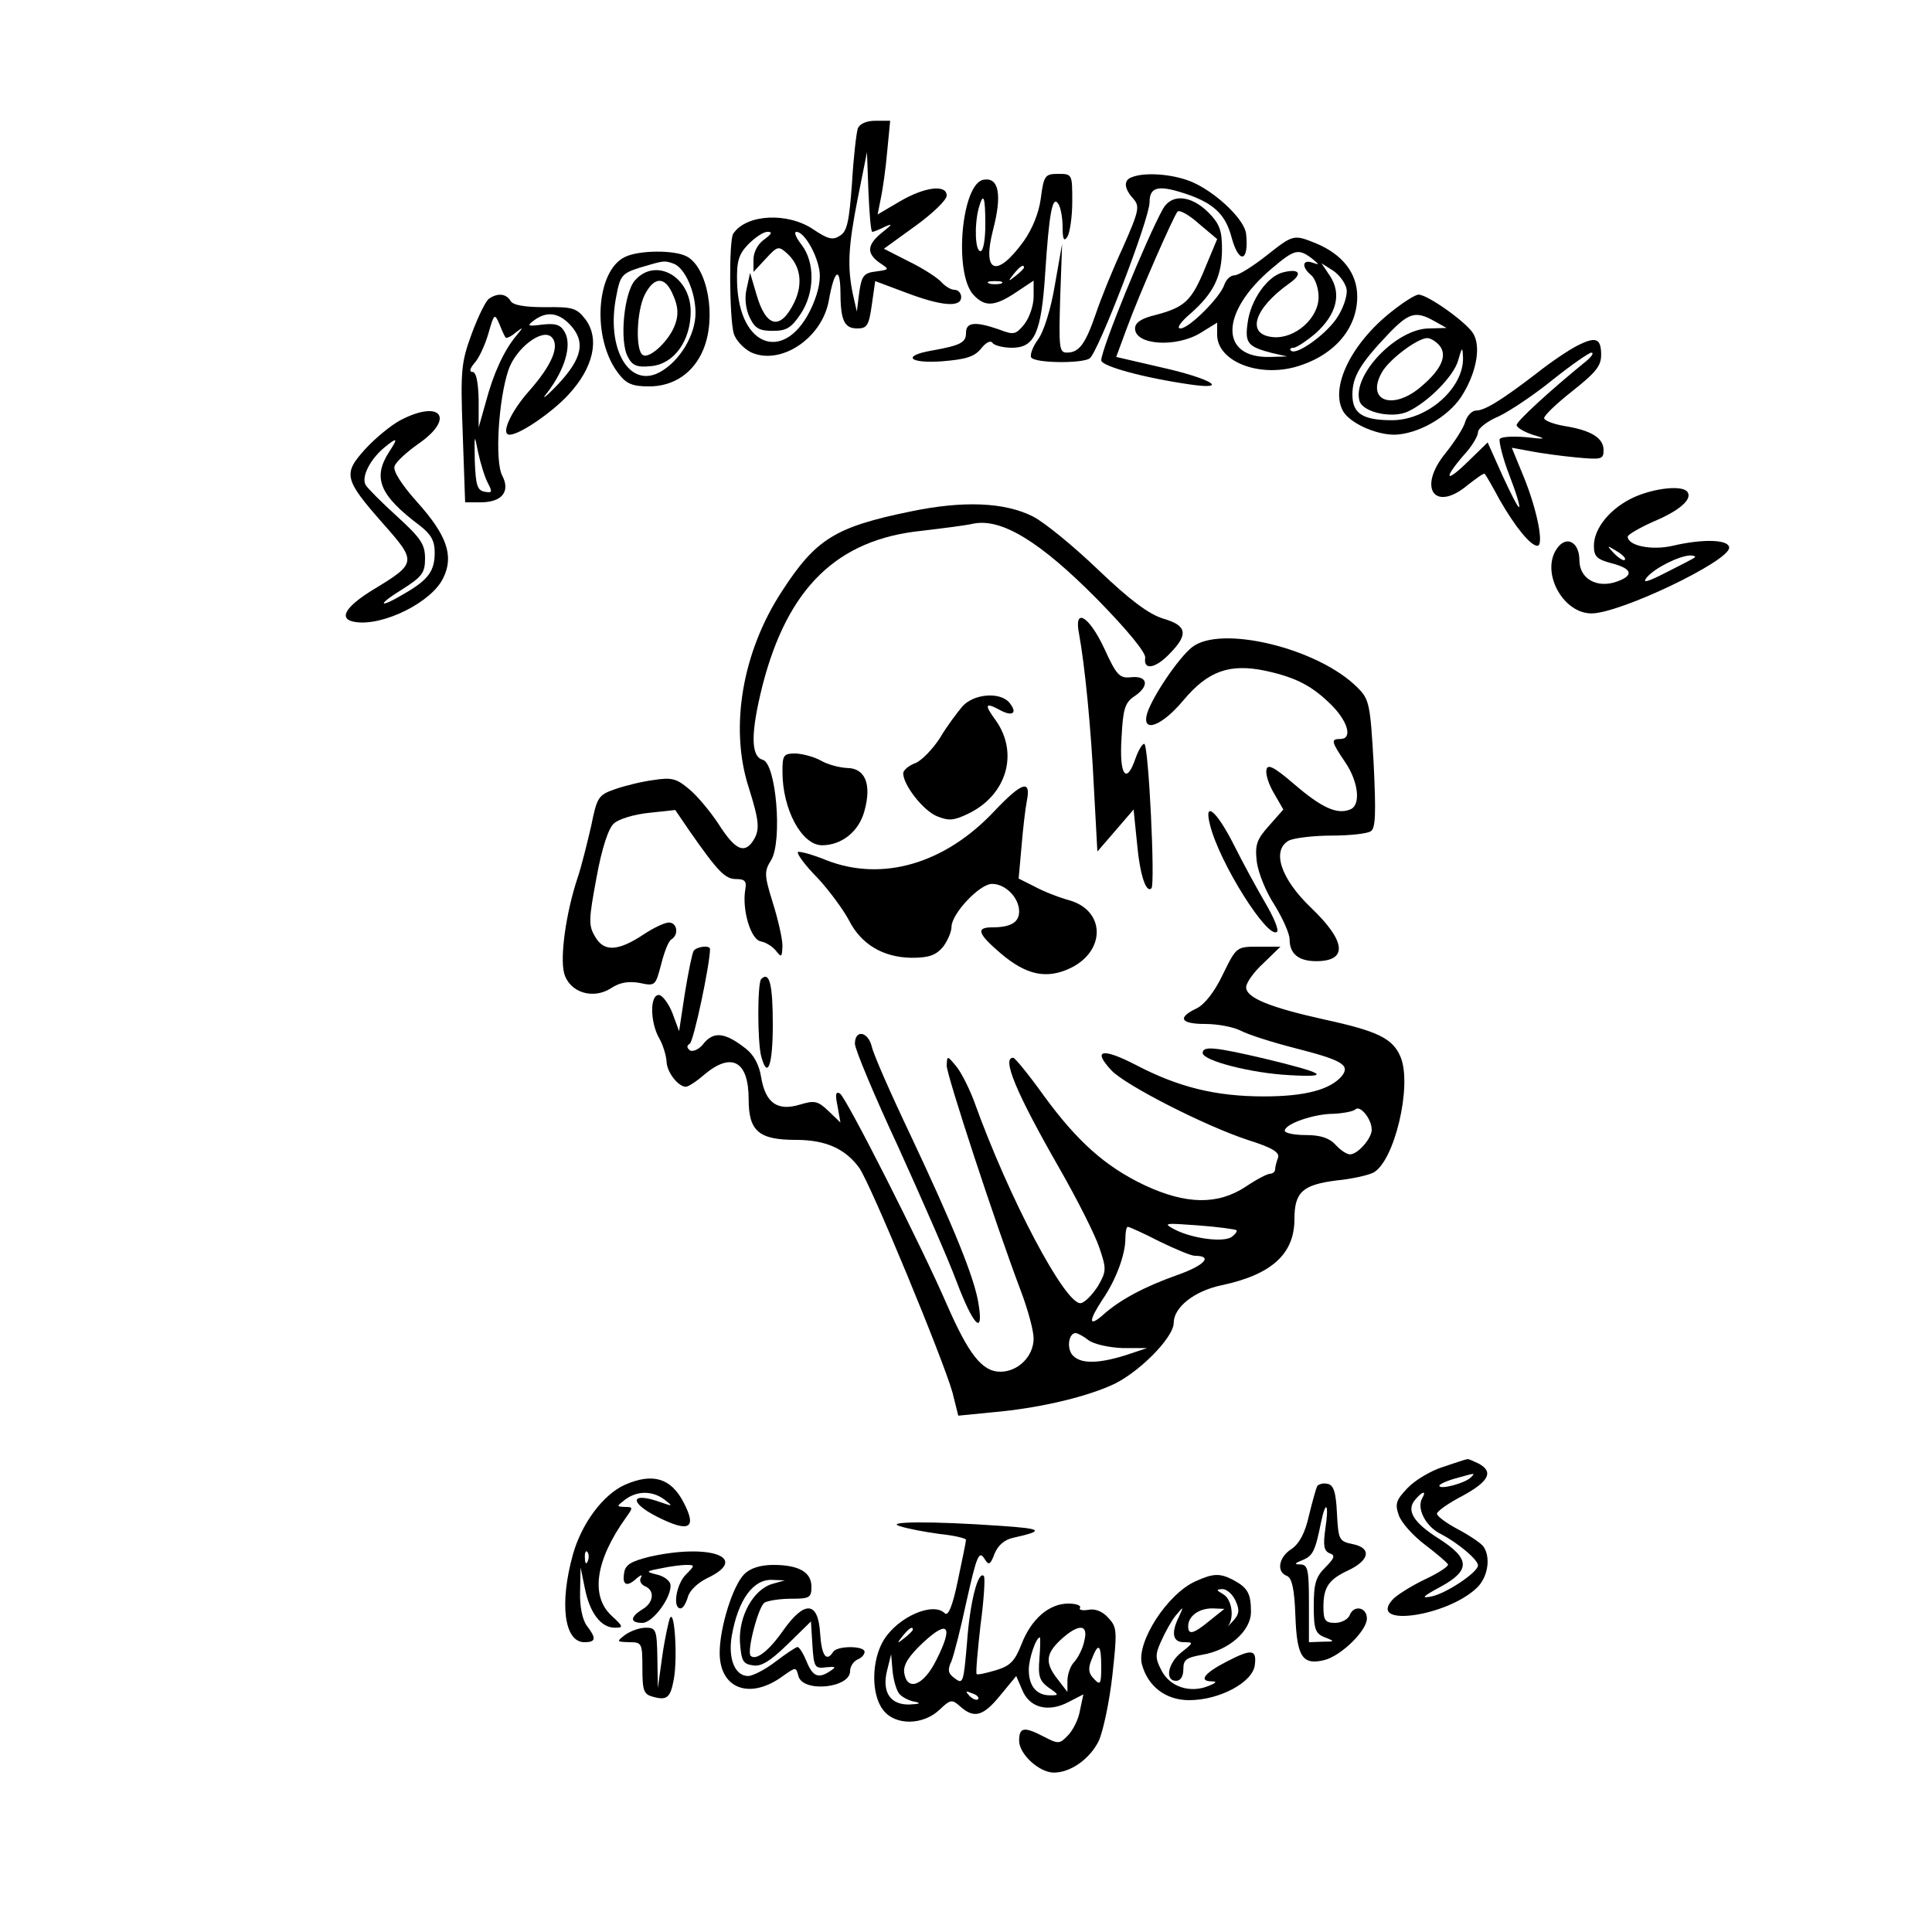 <?xml version="1.0" encoding="UTF-8" standalone="yes"?>
<svg version="1.0" xmlns="http://www.w3.org/2000/svg" width="300pt" height="300pt" viewBox="0 0 400 400" preserveAspectRatio="xMidYMid meet">
  <g transform="translate(0,400) scale(0.1,-0.1)" fill="#000000" stroke="none">
    <path d="M1776 3734 c-3 -9 -9 -60 -12 -113 -6 -80 -10 -100 -25 -109 -15 -10
-25 -7 -55 13 -53 36 -139 32 -166 -9 -9 -14 -8 -172 1 -206 4 -14 20 -31 35
-39 61 -29 148 28 162 107 11 62 23 72 24 20 0 -62 8 -78 35 -78 20 0 24 6 30
49 l7 49 64 -24 c74 -28 114 -31 114 -9 0 8 -6 15 -14 15 -7 0 -19 7 -27 16
-7 8 -37 28 -66 42 l-53 27 65 47 c36 26 65 54 65 63 0 24 -46 18 -97 -12
l-46 -27 7 35 c4 19 10 62 13 97 l6 62 -30 0 c-19 0 -33 -6 -37 -16z m30 -214
c3 0 15 5 27 11 16 7 14 4 -5 -11 -33 -26 -35 -44 -7 -64 21 -14 21 -14 -7
-18 -25 -3 -30 -8 -35 -43 l-5 -40 -8 35 c-12 57 -10 99 10 200 l19 95 3 -82
c2 -46 5 -83 8 -83z m-224 -16 c-13 -9 -22 -26 -22 -41 l0 -26 26 28 c24 26
26 26 44 10 27 -25 33 -61 15 -100 -29 -60 -59 -54 -79 16 l-13 44 -7 -32 c-5
-20 -2 -43 6 -60 11 -23 20 -28 48 -28 28 0 38 6 57 34 30 44 31 108 2 145
-11 14 -16 26 -10 26 15 0 40 -41 47 -77 4 -20 -1 -46 -14 -76 -53 -120 -152
-90 -156 48 -1 44 3 58 23 79 14 14 31 26 40 26 11 0 9 -4 -7 -16z"/>
    <path d="M2155 3590 c-4 -31 -18 -65 -36 -90 -56 -77 -86 -65 -63 24 19 73 12
109 -19 104 -46 -6 -63 -192 -22 -238 24 -26 44 -25 89 5 l36 24 0 -33 c0 -19
-9 -44 -19 -57 -18 -22 -22 -23 -53 -11 -49 17 -68 15 -68 -7 0 -20 -10 -26
-72 -37 -62 -11 -45 -27 23 -22 48 4 66 9 80 26 10 13 20 18 24 12 3 -5 22
-10 40 -10 47 0 61 30 69 155 8 123 15 162 27 143 5 -7 9 -29 9 -48 0 -26 3
-31 10 -20 5 8 10 41 10 73 0 56 0 57 -29 57 -27 0 -30 -3 -36 -50z m-115 -55
c0 -30 -4 -55 -10 -55 -11 0 -13 52 -4 88 10 36 14 26 14 -33z m80 -89 c0 -2
-8 -10 -17 -17 -16 -13 -17 -12 -4 4 13 16 21 21 21 13z m-47 -33 c-7 -2 -19
-2 -25 0 -7 3 -2 5 12 5 14 0 19 -2 13 -5z"/>
    <path d="M2343 3633 c-17 -6 -16 -23 3 -44 14 -16 13 -24 -21 -101 -21 -45
-46 -107 -56 -137 -22 -64 -35 -81 -60 -81 -16 0 -17 9 -14 113 l4 112 -15
-85 c-8 -49 -23 -97 -35 -113 -11 -15 -17 -32 -14 -37 7 -12 105 -13 121 -2
17 11 124 289 124 323 0 34 20 37 83 15 52 -19 75 -42 87 -88 15 -55 36 -51
30 7 -2 28 -56 81 -105 105 -38 19 -103 25 -132 13z"/>
    <path d="M2408 3568 c-35 -63 -128 -291 -128 -314 0 -12 87 -36 184 -50 83
-12 44 12 -58 35 l-95 22 21 57 c27 74 98 235 106 244 4 4 24 -7 44 -25 l38
-32 -25 -60 c-28 -68 -42 -81 -102 -97 -30 -7 -43 -16 -43 -28 0 -35 86 -40
136 -9 l34 21 0 -25 c0 -54 83 -88 161 -67 79 22 129 78 129 146 0 48 -30 87
-85 110 -47 19 -47 19 -104 -26 -28 -22 -57 -40 -65 -40 -8 0 -17 -8 -21 -19
-8 -26 -73 -91 -91 -91 -9 0 0 13 21 31 48 42 65 78 65 134 0 38 -5 52 -29 76
-36 35 -75 38 -93 7z m308 -103 c16 -13 16 -14 2 -9 -22 8 -24 -9 -3 -26 8 -7
15 -27 15 -45 0 -44 -49 -87 -94 -83 -57 5 -40 59 33 111 29 20 22 32 -13 23
-32 -8 -67 -57 -73 -105 -6 -42 1 -49 51 -62 l31 -7 -35 -1 c-106 -3 -104 93
3 183 47 40 55 42 83 21z m72 -64 c2 -12 -6 -37 -18 -56 -21 -35 -86 -82 -97
-71 -4 3 -1 6 5 6 6 0 27 14 46 30 43 39 54 81 30 118 l-18 27 25 -16 c13 -9
25 -26 27 -38z"/>
    <path d="M1294 3468 c-61 -29 -69 -171 -13 -242 16 -21 29 -26 63 -26 51 0 92
28 112 76 28 67 9 170 -34 193 -26 14 -100 13 -128 -1z m101 -14 c23 -9 45
-58 45 -102 0 -45 -32 -99 -73 -122 -64 -36 -113 48 -91 157 8 43 12 47 49 59
51 15 50 15 70 8z"/>
    <path d="M1315 3420 c-23 -25 -33 -127 -15 -159 9 -18 19 -22 48 -19 47 4 82
52 82 113 0 72 -72 113 -115 65z m79 -32 c10 -22 11 -40 4 -59 -11 -33 -53
-73 -67 -64 -16 9 -13 92 4 125 20 39 43 38 59 -2z"/>
    <path d="M1013 3382 c-7 -4 -23 -37 -36 -72 -22 -60 -24 -75 -19 -207 l5 -143
32 0 c44 0 62 22 45 55 -16 29 -8 159 13 220 16 45 70 86 89 67 18 -18 0 -59
-47 -112 -38 -43 -59 -90 -40 -90 21 0 88 46 122 83 52 56 65 116 35 156 -18
23 -26 26 -83 25 -42 0 -67 4 -72 13 -9 15 -26 17 -44 5z m34 -81 c1 -2 11 2
20 10 17 13 17 12 2 -6 -26 -31 -48 -80 -63 -137 l-15 -53 0 58 c-1 36 -5 57
-13 57 -7 0 -5 7 4 18 9 9 22 37 29 61 12 42 13 43 23 20 5 -13 11 -26 13 -28z
m133 27 c33 -35 26 -70 -26 -125 -25 -26 -35 -33 -21 -16 36 47 51 97 37 124
-9 17 -19 20 -47 17 -31 -4 -33 -3 -17 9 26 19 50 16 74 -9z m-170 -328 c10
-19 9 -21 -7 -18 -15 3 -18 14 -20 63 -1 58 -1 58 7 18 5 -23 14 -52 20 -63z"/>
    <path d="M2880 3354 c-82 -65 -126 -155 -100 -204 13 -25 67 -50 107 -50 48 1
110 36 138 78 30 46 42 101 26 130 -12 23 -95 82 -114 82 -7 0 -32 -16 -57
-36z m90 -19 l25 -14 -36 -1 c-68 0 -161 -98 -144 -151 8 -23 68 -36 100 -21
41 19 95 73 104 106 8 28 9 29 10 6 2 -63 -73 -130 -147 -130 -61 0 -82 14
-82 53 0 37 16 64 74 125 43 45 57 49 96 27z m10 -50 c17 -20 5 -49 -36 -84
-59 -52 -117 -32 -83 28 15 27 74 71 94 71 7 0 18 -7 25 -15z"/>
    <path d="M3265 3284 c-16 -8 -55 -34 -85 -58 -72 -55 -106 -76 -124 -76 -8 0
-18 -10 -22 -22 -3 -13 -22 -42 -41 -66 -59 -72 -23 -124 46 -66 18 14 33 25
35 23 2 -2 16 -26 31 -54 32 -56 64 -95 78 -95 14 0 0 73 -28 142 l-25 61 38
-7 c20 -4 63 -10 95 -13 53 -5 57 -4 57 15 0 25 -25 41 -81 50 -23 4 -41 11
-42 16 -1 5 25 30 58 56 48 38 60 52 60 75 0 35 -11 39 -50 19z m15 -35 c-70
-57 -140 -121 -140 -129 0 -5 15 -14 33 -20 30 -9 29 -10 -15 -5 -26 2 -50 1
-53 -4 -2 -5 6 -39 20 -75 14 -36 23 -66 20 -66 -3 0 -18 30 -35 67 l-30 67
-40 -39 c-47 -46 -53 -38 -10 12 17 18 30 40 30 48 0 8 19 23 43 33 23 11 74
45 112 76 39 31 75 56 80 56 6 -1 -1 -10 -15 -21z"/>
    <path d="M829 3130 c-19 -10 -52 -37 -73 -60 -46 -51 -44 -62 37 -154 70 -79
70 -82 -19 -136 -61 -37 -75 -63 -37 -68 58 -8 158 42 181 92 22 45 7 88 -53
155 -35 39 -52 67 -48 76 3 9 25 29 49 46 77 53 47 93 -37 49z m-23 -65 c-35
-54 -21 -90 63 -153 23 -18 31 -31 31 -56 0 -38 -13 -56 -61 -84 -55 -33 -61
-26 -6 8 41 26 47 34 47 64 0 29 -9 42 -57 86 -32 29 -62 59 -66 66 -9 16 8
51 37 76 29 24 31 22 12 -7z"/>
    <path d="M3384 2971 c-49 -22 -84 -64 -84 -101 0 -22 6 -28 36 -36 43 -11 48
-25 12 -38 -42 -15 -78 6 -78 44 0 38 -27 52 -46 25 -35 -48 11 -135 71 -135
59 0 285 108 285 136 0 17 -53 19 -117 4 -43 -10 -93 0 -93 19 0 4 24 18 53
31 53 22 81 46 71 61 -9 15 -67 9 -110 -10z m-20 -130 c-2 -3 -12 3 -22 13
-16 17 -16 18 5 5 12 -7 20 -15 17 -18z m145 5 c-2 -2 -29 -16 -59 -31 -41
-21 -51 -23 -40 -10 16 19 66 44 89 45 8 0 12 -2 10 -4z"/>
    <path d="M1885 2941 c-156 -32 -196 -57 -266 -165 -82 -125 -109 -282 -69
-406 23 -73 24 -90 7 -114 -18 -24 -37 -13 -70 39 -16 24 -42 56 -60 71 -26
22 -36 25 -74 19 -24 -3 -60 -12 -80 -19 -34 -12 -37 -16 -49 -76 -8 -34 -20
-84 -29 -110 -23 -70 -36 -161 -27 -195 11 -40 60 -55 97 -31 18 12 36 15 59
11 33 -7 33 -6 45 39 6 24 15 48 21 51 16 10 12 35 -5 35 -9 0 -32 -11 -53
-25 -53 -35 -82 -36 -100 -4 -14 23 -13 36 3 122 11 61 25 103 36 112 9 9 42
19 72 22 l55 6 30 -44 c58 -83 73 -99 96 -99 19 0 22 -5 19 -22 -7 -41 11
-103 32 -107 11 -2 25 -11 32 -20 11 -14 12 -13 13 11 0 14 -9 54 -20 89 -18
58 -18 65 -3 89 23 40 10 200 -18 207 -25 7 -25 56 0 155 52 201 154 301 329
319 42 5 91 11 108 15 58 11 137 -37 254 -155 65 -66 103 -113 101 -123 -4
-27 22 -22 52 10 38 39 34 57 -14 71 -30 9 -69 38 -135 101 -51 49 -112 99
-136 111 -58 29 -143 33 -253 10z"/>
    <path d="M2234 2688 c12 -65 25 -196 31 -322 l7 -129 38 44 37 43 7 -69 c6
-67 19 -105 30 -94 8 8 -6 299 -15 299 -4 0 -12 -13 -18 -30 -19 -56 -34 -35
-29 42 3 60 7 73 26 86 32 21 29 43 -5 40 -25 -3 -31 3 -57 60 -32 68 -63 85
-52 30z"/>
    <path d="M2468 2660 c-28 -22 -82 -102 -93 -137 -12 -42 30 -27 75 27 51 61
96 77 171 61 64 -14 97 -32 137 -72 34 -35 42 -69 17 -69 -20 0 -19 -5 10 -48
28 -41 33 -90 10 -98 -27 -11 -59 4 -115 52 -43 37 -56 43 -58 30 -2 -9 5 -31
16 -49 l19 -33 -30 -34 c-25 -28 -29 -39 -25 -74 3 -23 19 -63 37 -90 17 -28
31 -59 31 -71 0 -30 19 -45 55 -45 66 0 62 41 -10 110 -64 61 -83 120 -46 140
11 5 50 10 88 10 37 0 74 4 81 9 10 6 11 37 6 140 -7 123 -9 133 -33 157 -81
82 -284 131 -343 84z"/>
    <path d="M1993 2538 c-11 -13 -33 -42 -47 -66 -15 -23 -38 -47 -51 -52 -14 -5
-25 -15 -25 -21 0 -24 41 -77 70 -89 25 -10 35 -9 66 6 79 39 103 125 56 192
-25 34 -23 39 10 21 25 -13 35 -5 18 16 -19 23 -73 19 -97 -7z"/>
    <path d="M1620 2402 c0 -78 40 -152 82 -152 41 0 77 29 88 72 15 55 1 88 -37
88 -16 1 -39 7 -53 15 -14 8 -37 14 -52 15 -26 0 -28 -3 -28 -38z"/>
    <path d="M2059 2321 c-103 -110 -233 -147 -348 -102 -29 12 -56 19 -59 17 -3
-3 15 -28 41 -54 25 -27 54 -67 65 -88 25 -49 70 -76 129 -77 36 0 50 5 65 22
10 13 18 32 18 42 0 27 58 89 84 89 28 0 56 -29 56 -57 0 -23 -18 -33 -56 -33
-34 0 -30 -13 18 -54 53 -45 95 -54 145 -30 73 36 71 119 -3 140 -22 6 -55 19
-73 29 l-32 16 6 67 c3 37 8 79 11 94 9 45 -10 39 -67 -21z"/>
    <path d="M2505 2293 c19 -79 121 -240 139 -222 4 4 -7 30 -24 59 -17 29 -47
84 -66 122 -35 69 -62 92 -49 41z"/>
    <path d="M1436 2031 c-3 -5 -11 -44 -18 -87 l-12 -79 -14 38 c-8 20 -21 37
-28 37 -19 0 -18 -57 1 -90 8 -14 14 -35 15 -47 0 -22 24 -53 40 -53 5 0 22
11 38 25 57 48 92 28 92 -51 0 -66 21 -84 98 -84 61 0 102 -18 131 -58 24 -34
174 -397 193 -465 l12 -48 71 7 c91 8 184 29 244 55 55 23 131 99 131 130 0
32 42 66 99 78 104 22 151 65 151 137 0 56 17 71 87 80 32 3 66 11 76 16 44
23 81 180 57 239 -16 39 -47 54 -157 78 -113 25 -163 45 -163 67 0 9 16 32 36
50 l35 34 -45 0 c-46 0 -46 0 -74 -57 -17 -36 -38 -63 -55 -71 -40 -19 -33
-32 18 -32 26 0 58 -6 74 -14 15 -8 65 -24 112 -36 98 -25 115 -35 97 -58 -24
-28 -76 -42 -161 -42 -100 0 -177 19 -265 65 -70 36 -91 32 -51 -11 29 -31
194 -115 282 -144 51 -16 67 -26 63 -37 -3 -8 -6 -19 -6 -24 0 -5 -5 -9 -10
-9 -6 0 -29 -12 -51 -27 -58 -38 -123 -37 -209 3 -82 39 -140 91 -210 187 -30
42 -58 76 -62 77 -25 1 6 -73 96 -230 36 -63 73 -136 82 -163 15 -44 15 -49
-3 -80 -11 -17 -26 -33 -35 -35 -31 -6 -149 216 -222 420 -10 26 -26 58 -36
70 -19 23 -19 23 -20 2 0 -20 101 -328 154 -468 14 -37 26 -81 26 -97 0 -37
-32 -69 -69 -69 -38 0 -66 37 -111 140 -52 120 -208 428 -221 436 -9 5 -10 -2
-5 -26 l6 -34 -25 24 c-22 21 -29 22 -59 13 -46 -14 -71 3 -80 56 -4 26 -15
47 -32 60 -42 33 -65 36 -86 12 -9 -13 -23 -19 -29 -16 -7 5 -8 10 -1 14 8 4
42 165 42 196 0 9 -29 5 -34 -4z m1404 -370 c0 -18 -29 -51 -45 -51 -7 0 -20
9 -30 20 -13 14 -31 20 -62 20 -23 0 -43 4 -43 9 0 14 60 35 101 35 20 1 41 5
45 9 10 10 34 -20 34 -42z m-280 -208 c2 -2 -2 -8 -10 -14 -18 -12 -83 -3
-119 16 -24 13 -19 13 49 8 41 -3 77 -8 80 -10z m-160 -23 c33 -16 66 -30 74
-30 38 0 20 -20 -37 -40 -68 -24 -120 -52 -154 -83 -30 -26 -29 -11 0 33 28
41 47 93 47 126 0 13 2 24 5 24 3 0 32 -13 65 -30z m-146 -205 c11 -8 42 -15
70 -16 l51 0 -45 -15 c-58 -18 -94 -18 -110 1 -12 15 -7 45 7 45 4 0 17 -7 27
-15z"/>
    <path d="M1576 1973 c-8 -8 -8 -130 0 -160 13 -49 24 -19 24 66 0 83 -7 111
-24 94z"/>
    <path d="M1770 1839 c0 -11 40 -107 89 -212 48 -106 103 -231 121 -279 35 -93
57 -115 46 -48 -8 54 -53 163 -141 350 -41 86 -77 168 -80 183 -8 32 -35 36
-35 6z"/>
    <path d="M2490 1820 c0 -16 101 -42 180 -46 88 -5 74 4 -55 35 -99 23 -125 26
-125 11z"/>
    <path d="M2988 963 c-26 -8 -59 -28 -74 -44 -24 -25 -26 -33 -18 -56 5 -15 29
-42 54 -61 25 -19 46 -37 48 -41 1 -4 -20 -18 -48 -31 -27 -13 -58 -32 -67
-42 -52 -58 112 -35 174 24 23 21 30 62 15 85 -4 7 -28 23 -52 36 -25 13 -45
28 -45 33 0 5 24 22 53 37 55 30 65 50 33 67 -11 5 -21 10 -23 9 -2 0 -24 -7
-50 -16z m57 -22 c-12 -12 -65 -26 -65 -17 0 3 15 10 33 15 43 12 42 12 32 2z
m-100 -42 c-13 -21 6 -59 38 -75 35 -18 77 -53 77 -65 0 -14 -64 -57 -95 -64
-24 -5 -21 -1 18 20 62 34 61 58 -5 100 -52 33 -67 58 -48 80 14 17 24 20 15
4z"/>
    <path d="M1294 926 c-45 -20 -90 -80 -108 -145 -28 -101 -18 -181 24 -181 24
0 25 8 5 34 -9 12 -15 40 -14 70 l1 51 9 -44 c10 -50 33 -81 62 -81 18 0 18 2
-7 25 -44 41 -33 115 30 203 15 21 15 22 -2 22 -18 1 -18 1 0 15 25 19 57 19
82 0 18 -14 17 -14 -9 -5 -61 22 -66 0 -7 -30 67 -34 84 -25 55 30 -26 50 -64
61 -121 36z m-77 -158 c-3 -8 -6 -5 -6 6 -1 11 2 17 5 13 3 -3 4 -12 1 -19z"/>
    <path d="M2727 923 c-2 -4 -10 -32 -17 -61 -8 -36 -20 -58 -36 -69 -27 -17
-32 -48 -9 -56 10 -5 15 -27 17 -83 3 -85 15 -102 60 -91 35 9 88 61 88 86 0
24 -28 29 -36 6 -4 -8 -17 -15 -30 -15 -20 0 -24 5 -24 33 0 41 11 57 52 76
44 21 48 46 9 54 -29 6 -30 9 -33 64 -2 44 -7 59 -20 61 -9 2 -18 -1 -21 -5z
m17 -88 c-5 -35 -3 -46 9 -51 12 -4 10 -10 -9 -29 -20 -20 -24 -34 -24 -80 0
-48 3 -57 23 -65 21 -8 21 -9 -5 -9 l-28 -1 0 80 c0 69 -2 80 -17 81 -14 0
-14 2 4 9 21 9 26 18 38 78 10 48 17 39 9 -13z"/>
    <path d="M1864 840 c15 -5 52 -12 82 -16 30 -3 54 -9 54 -12 0 -4 -8 -42 -17
-85 -11 -53 -20 -74 -27 -67 -24 24 -96 -7 -126 -55 -26 -42 -27 -114 -1 -146
25 -32 82 -31 116 1 23 22 26 22 43 7 29 -26 48 -20 83 23 l33 40 12 -28 c15
-38 54 -48 96 -26 l31 16 -7 -33 c-3 -19 -15 -42 -25 -52 -17 -18 -20 -18 -49
-3 -42 22 -52 20 -52 -8 0 -28 42 -66 72 -66 35 0 75 29 93 66 9 20 22 81 28
135 10 91 10 100 -8 119 -12 14 -28 20 -42 17 -12 -2 -20 0 -17 4 3 5 -8 9
-24 9 -40 0 -77 -32 -97 -84 -14 -35 -23 -45 -53 -54 -20 -6 -38 -10 -40 -8
-2 3 2 48 8 101 7 52 10 98 7 102 -12 12 -29 -54 -35 -139 -7 -81 -8 -86 -25
-73 -14 10 -16 17 -7 36 5 13 19 67 30 119 23 103 27 112 40 90 7 -11 11 -9
19 13 7 17 20 29 38 33 67 15 62 19 -27 25 -143 10 -242 9 -206 -1z m74 -278
c-26 -52 -60 -65 -66 -25 -2 16 9 34 40 63 52 48 62 33 26 -38z m-48 64 c0 -2
-8 -10 -17 -17 -16 -13 -17 -12 -4 4 13 16 21 21 21 13z m355 -23 c-3 -16 -13
-35 -21 -44 -8 -8 -14 -26 -14 -39 l0 -23 -20 26 c-27 34 -25 53 6 82 37 34
58 33 49 -2z m-93 -37 c-3 -36 0 -46 19 -60 22 -15 22 -16 3 -16 -28 0 -44 19
-44 53 0 23 15 67 23 67 1 0 1 -20 -1 -44z m128 -17 c0 -36 -2 -39 -15 -25
-11 11 -13 21 -5 40 14 37 20 32 20 -15z m-418 -56 c5 -6 19 -14 31 -16 15 -3
12 -5 -10 -6 -40 -1 -58 26 -46 72 l8 32 3 -35 c2 -19 8 -40 14 -47z m163 -11
c-3 -3 -11 0 -18 7 -9 10 -8 11 6 5 10 -3 15 -9 12 -12z"/>
    <path d="M1345 777 c-40 -10 -51 -17 -53 -35 -4 -25 7 -28 27 -9 9 7 11 7 8 1
-4 -7 0 -14 8 -18 21 -8 19 -34 -5 -48 -26 -16 -26 -28 0 -28 22 0 62 55 58
80 -2 8 -14 17 -28 20 -24 6 -23 7 9 13 18 4 42 7 52 7 18 0 18 -1 -1 -20 -20
-20 -28 -70 -11 -70 5 0 11 10 15 23 3 13 20 30 41 40 88 42 5 72 -120 44z"/>
    <path d="M1541 741 c-24 -24 -51 -111 -51 -163 0 -75 63 -98 131 -48 27 19 27
19 32 0 9 -35 107 -25 107 10 0 10 7 20 15 24 8 3 15 10 15 16 0 13 -57 13
-65 0 -14 -22 -24 -8 -27 38 -4 67 -32 69 -76 7 -30 -43 -57 -64 -68 -53 -8 9
16 102 29 110 7 4 31 8 55 8 38 0 42 2 42 25 0 30 -26 45 -79 45 -27 0 -48 -7
-60 -19z m59 -20 c-40 -11 -71 -67 -68 -121 3 -39 6 -45 27 -48 17 -3 36 9 72
44 l48 47 3 -49 c3 -46 5 -49 28 -46 20 2 22 1 10 -7 -25 -17 -37 -13 -50 19
-7 17 -15 30 -19 30 -3 0 -24 -14 -45 -30 -22 -17 -48 -30 -57 -30 -27 0 -42
35 -34 83 13 74 44 118 84 116 l26 -1 -25 -7z"/>
    <path d="M2475 726 c-58 -26 -122 -125 -111 -171 12 -46 49 -75 98 -75 63 0
132 37 136 73 4 32 -6 34 -58 7 -45 -23 -59 -40 -33 -41 14 0 12 -3 -6 -10
-38 -15 -79 -1 -96 32 -13 25 -14 33 -1 61 8 18 21 42 30 53 17 20 17 20 7 -2
-17 -34 -13 -53 10 -53 21 0 20 -1 -5 -21 -28 -22 -35 -59 -11 -59 9 0 15 9
15 24 0 20 6 24 39 30 55 9 101 49 101 89 0 38 -7 50 -37 66 -27 14 -41 14
-78 -3z m83 -40 c9 -20 8 -28 -6 -43 -9 -10 -14 -14 -9 -9 13 18 7 55 -10 65
-15 9 -16 10 -2 11 9 0 21 -11 27 -24z m-53 -41 c-34 -28 -45 -31 -45 -12 0
21 22 37 50 37 l25 -1 -30 -24z"/>
    <path d="M1387 650 c-3 -8 -11 -44 -16 -80 l-9 -65 -1 63 c-1 58 -3 62 -24 62
-13 0 -32 -7 -43 -15 -18 -14 -18 -14 9 -15 26 0 27 -2 27 -54 0 -47 3 -54 22
-59 29 -8 36 -2 43 36 8 42 2 147 -8 127z"/>
  </g>
</svg>